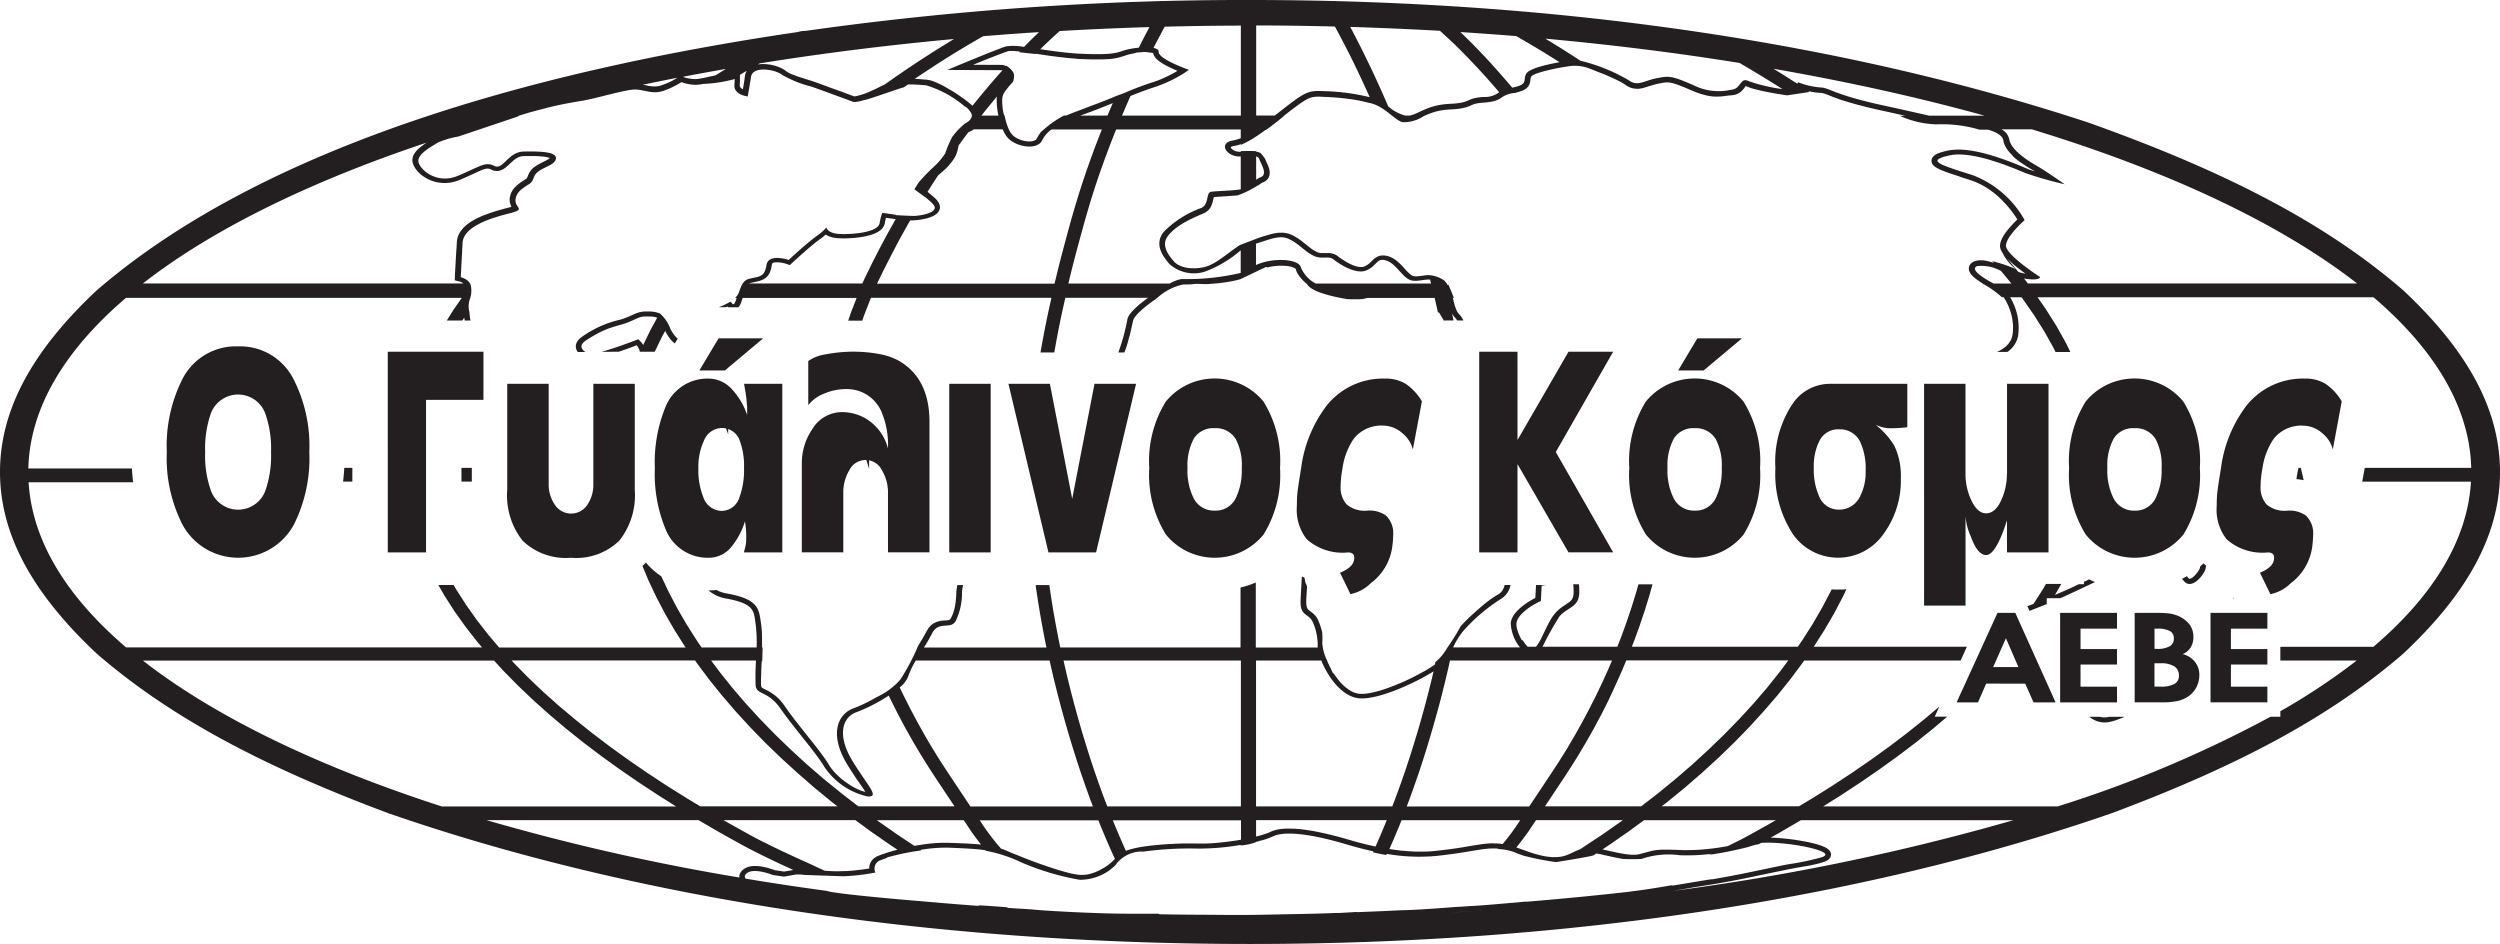 <svg id="Layer_1-2" xmlns="http://www.w3.org/2000/svg" width="200" height="75.518" viewBox="0 0 200 75.518">
  <g id="Group_866" data-name="Group 866" transform="translate(0)">
    <path id="Path_833" data-name="Path 833" d="M155.492,88.711c-.167,0-.323-.007-.472-.011a6.654,6.654,0,0,1,.52,1.134v-.621q-.028-.29-.045-.5h0Z" transform="translate(-97.394 -55.727)" fill="#231f20" stroke="#231f20" stroke-miterlimit="22.93" stroke-width="0.22" fill-rule="evenodd"/>
    <path id="Path_834" data-name="Path 834" d="M186.466,97.693l-.156-.033c.059.149.115.3.163.461,0-.145,0-.286-.007-.424h0Z" transform="translate(-117.053 -61.357)" fill="#231f20" stroke="#231f20" stroke-miterlimit="22.93" stroke-width="0.22" fill-rule="evenodd"/>
    <path id="Path_835" data-name="Path 835" d="M41.609,73.453a4.785,4.785,0,0,1,4.438,2.632,11.754,11.754,0,0,1,1.26,5.821,11.846,11.846,0,0,1-1.242,5.821,5.074,5.074,0,0,1-8.9,0,11.754,11.754,0,0,1-1.26-5.821,11.846,11.846,0,0,1,1.242-5.821,4.8,4.8,0,0,1,4.457-2.632Zm2.636,8.457a8.424,8.424,0,0,0-.424-2.974,2.321,2.321,0,0,0-4.424-.022,8.532,8.532,0,0,0-.424,3,8.382,8.382,0,0,0,.424,2.974,2.321,2.321,0,0,0,4.424.022,8.532,8.532,0,0,0,.424-3Zm9.338,8.026V73.881h7.654v3.855H56.645v12.2Zm9.557-4.989v-8.5h3.316v8.007a2.828,2.828,0,0,0,.494,1.669,1.551,1.551,0,0,0,2.595.011,2.861,2.861,0,0,0,.483-1.68V76.449h3.316v8.5a5.863,5.863,0,0,1-1.234,4.044,4.954,4.954,0,0,1-3.87,1.372A4.977,4.977,0,0,1,64.37,89a5.868,5.868,0,0,1-1.234-4.056h0ZM82.254,77.52c-.011-.141-.041-.342-.085-.6s-.074-.413-.086-.472h3.063V89.936H82.068c.056-.186.1-.364.138-.535a2.516,2.516,0,0,0,.052-.535,7.529,7.529,0,0,0-.1-1.413,6.064,6.064,0,0,1-1.1,2.056,2.307,2.307,0,0,1-1.769.855A3.618,3.618,0,0,1,75.816,88.1a11.51,11.51,0,0,1-.866-4.9,11.671,11.671,0,0,1,.851-4.9,3.612,3.612,0,0,1,3.487-2.268,2.539,2.539,0,0,1,1.87.9,5.672,5.672,0,0,1,1.175,2.011v-.621q-.05-.535-.067-.792h0Zm1.361-4.71-3.059,2.569H78.514l1.532-2.569h3.572ZM82.083,83.193a5.732,5.732,0,0,0-.338-2.182A1.5,1.5,0,0,0,80.3,79.984a1.566,1.566,0,0,0-1.427,1.026,4.921,4.921,0,0,0-.442,2.182,5.755,5.755,0,0,0,.39,2.312,1.582,1.582,0,0,0,1.48,1.111A1.507,1.507,0,0,0,81.726,85.5a6.237,6.237,0,0,0,.357-2.312ZM93.6,81.587a6.823,6.823,0,0,0-.543-2.955A3.033,3.033,0,0,0,91.2,77a3.4,3.4,0,0,0-.952-.13,4.475,4.475,0,0,0-1.758.364,2.936,2.936,0,0,0-1.268.922V74.628a3.124,3.124,0,0,1,1.394-.535,11.488,11.488,0,0,1,4.253-.033,5.122,5.122,0,0,1,1.6.546q2.448,1.411,2.45,4.881V89.932H93.6V85.2a3.448,3.448,0,0,0-.494-1.851,1.448,1.448,0,0,0-2.587-.011,3.465,3.465,0,0,0-.494,1.862v4.732H86.707V82.847a4.8,4.8,0,0,1,.833-2.762A2.781,2.781,0,0,1,89.9,78.713a3.713,3.713,0,0,1,2.271.751,3.938,3.938,0,0,1,1.42,2.119h0Zm4.9,8.349V76.449h3.316V89.936Zm14.947-13.486-3.2,13.486h-3.81l-3.2-13.486h3.316l1.784,9.2,1.784-9.2h3.316Zm1.056,6.743a9.042,9.042,0,0,1,1.327-5.331,5.06,5.06,0,0,1,7.806,0,9.042,9.042,0,0,1,1.327,5.331,9.049,9.049,0,0,1-1.32,5.319,5.04,5.04,0,0,1-7.806,0,9.021,9.021,0,0,1-1.334-5.319h0Zm7.4,0a4.492,4.492,0,0,0-.476-2.312A1.847,1.847,0,0,0,119.736,80a1.818,1.818,0,0,0-1.665.825,4.54,4.54,0,0,0-.509,2.364,4.956,4.956,0,0,0,.494,2.42,1.821,1.821,0,0,0,1.684.985,1.785,1.785,0,0,0,1.665-.963A5.027,5.027,0,0,0,121.9,83.2h0Zm7.858,8.371c.138-.056.245-.108.323-.149a2.166,2.166,0,0,0,.561-.405.945.945,0,0,0,.256-.665c0-.271-.171-.405-.509-.405a4.319,4.319,0,0,1-3.282-1.048,3.8,3.8,0,0,1-.8-2.654c0-.4.015-.743.041-1.026s.126-.955.3-2.011a10.483,10.483,0,0,1,2.041-5.007,5.754,5.754,0,0,1,4.661-2.163,3.061,3.061,0,0,1,1.677.428,4.439,4.439,0,0,1,1.283,1.39L135.59,81.7a2.4,2.4,0,0,0-.8-1.264,2.357,2.357,0,0,0-1.58-.643,2.8,2.8,0,0,0-2.346,1.048,5.494,5.494,0,0,0-.9,2.353,8.008,8.008,0,0,0-.152,1.435,2.054,2.054,0,0,0,.476,1.465,2.241,2.241,0,0,0,1.665.5,2.29,2.29,0,0,1,1.479.387,1.955,1.955,0,0,1,.58,1.606,7.243,7.243,0,0,1-.1,1.093,4.368,4.368,0,0,1-1.684,2.717,3.226,3.226,0,0,1-1.632.877l-.833-1.714h0Zm18.282-1.628-4.082-7.063v7.063h-3.063V73.881h3.063v7.063l4.082-7.063h3.572l-4.591,8.026,4.591,8.026h-3.572Zm4.862-6.743a9.042,9.042,0,0,1,1.327-5.331,5.06,5.06,0,0,1,7.806,0,9.041,9.041,0,0,1,1.327,5.331,9.049,9.049,0,0,1-1.32,5.319,5.041,5.041,0,0,1-7.806,0,9.021,9.021,0,0,1-1.335-5.319h0Zm9.015-10.383-3.063,2.569h-2.041l1.532-2.569ZM160.3,83.193a4.491,4.491,0,0,0-.476-2.312A1.847,1.847,0,0,0,158.136,80a1.818,1.818,0,0,0-1.665.825,4.5,4.5,0,0,0-.509,2.364,4.956,4.956,0,0,0,.494,2.42,1.821,1.821,0,0,0,1.684.985,1.785,1.785,0,0,0,1.665-.963A5.027,5.027,0,0,0,160.3,83.2h0Zm14.847-6.743v3.468c-.193.03-.405.048-.639.063s-.468.022-.706.022a2.585,2.585,0,0,1-.435-.033,2.3,2.3,0,0,1-.409-.108c-.141-.052-.253-.089-.331-.119A6.244,6.244,0,0,1,174.1,81.39a5.579,5.579,0,0,1,.528,2.632,7.2,7.2,0,0,1-1.413,4.476,4.418,4.418,0,0,1-7.208,0,8.825,8.825,0,0,1-1.413-5.308,8.318,8.318,0,0,1,1.342-5.093,3.608,3.608,0,0,1,3.011-1.647h6.189Zm-5.476,3.639a1.67,1.67,0,0,0-1.565.941,4.55,4.55,0,0,0-.442,2.163,5.232,5.232,0,0,0,.424,2.249,1.667,1.667,0,0,0,1.546,1.071,1.838,1.838,0,0,0,1.717-1.026,4.234,4.234,0,0,0,.461-2.056,5.105,5.105,0,0,0-.442-2.353,1.787,1.787,0,0,0-1.7-.985h0Zm13.453,3.554V76.449h3.316V89.936H183.12V87.367c-.2.628-.376,1.093-.509,1.39-.409.929-.8,1.39-1.156,1.39q-.7,0-1.242-1.52a4.591,4.591,0,0,1-.409-1.584v7.148h-3.316V76.446H179.8v7.193a4.928,4.928,0,0,0,.483,2.163c.323.669.71,1.007,1.164,1.007.476,0,.874-.331,1.19-1a4.988,4.988,0,0,0,.476-2.171h0Zm4.966-.45a9.042,9.042,0,0,1,1.327-5.331,5.06,5.06,0,0,1,7.806,0,9.042,9.042,0,0,1,1.327,5.331,9.048,9.048,0,0,1-1.32,5.319,5.04,5.04,0,0,1-7.806,0,9.021,9.021,0,0,1-1.334-5.319Zm7.4,0a4.492,4.492,0,0,0-.476-2.312A1.847,1.847,0,0,0,193.324,80a1.818,1.818,0,0,0-1.665.825,4.54,4.54,0,0,0-.509,2.364,4.955,4.955,0,0,0,.494,2.42,1.821,1.821,0,0,0,1.684.985,1.785,1.785,0,0,0,1.665-.963,5.028,5.028,0,0,0,.494-2.439h0Zm7.858,8.371c.137-.056.245-.108.323-.149a2.168,2.168,0,0,0,.561-.405.945.945,0,0,0,.257-.665c0-.271-.171-.405-.509-.405a4.319,4.319,0,0,1-3.282-1.048,3.8,3.8,0,0,1-.8-2.654c0-.4.015-.743.041-1.026s.126-.955.3-2.011a10.484,10.484,0,0,1,2.041-5.007,5.754,5.754,0,0,1,4.661-2.163,3.061,3.061,0,0,1,1.677.428,4.438,4.438,0,0,1,1.282,1.39l-.714,3.855a2.4,2.4,0,0,0-.8-1.264,2.356,2.356,0,0,0-1.58-.643,2.8,2.8,0,0,0-2.346,1.048,5.494,5.494,0,0,0-.9,2.353,8,8,0,0,0-.152,1.435,2.054,2.054,0,0,0,.476,1.465,2.241,2.241,0,0,0,1.665.5,2.29,2.29,0,0,1,1.479.387,1.956,1.956,0,0,1,.58,1.606,7.244,7.244,0,0,1-.1,1.093,4.368,4.368,0,0,1-1.684,2.717,3.226,3.226,0,0,1-1.632.877l-.833-1.714h0Z" transform="translate(-22.561 -45.744)" fill="#231f20" fill-rule="evenodd"/>
    <path id="Path_836" data-name="Path 836" d="M426.024,136.231l-1-2.3-1.019,2.3Zm-2.58,1.327-.654,1.5h-1.71l3.271-7.16h1.424L429,139.06h-1.766l-.665-1.5Zm10.468,1.5h-4.55V131.9h4.55v1.26h-2.918v1.632h2.918v1.238h-2.918V137.8h2.918v1.26Zm3-4.279h.193a1.986,1.986,0,0,0,1.019-.208.685.685,0,0,0,.335-.625.635.635,0,0,0-.32-.595,2,2,0,0,0-.989-.19h-.238v1.624h0Zm0,3.018h.5a2.163,2.163,0,0,0,1.1-.216.726.726,0,0,0,.353-.662.84.84,0,0,0-.368-.74,1.943,1.943,0,0,0-1.089-.249h-.5V137.8Zm-1.587,1.26V131.9h1.814a7.839,7.839,0,0,1,.877.037,2.653,2.653,0,0,1,.572.126,2.341,2.341,0,0,1,1.067.691,1.624,1.624,0,0,1,.368,1.056,1.6,1.6,0,0,1-.219.855,1.359,1.359,0,0,1-.647.535,1.744,1.744,0,0,1,.981.606,1.66,1.66,0,0,1,.36,1.067,2.093,2.093,0,0,1-.219.941,2,2,0,0,1-.61.729,2.479,2.479,0,0,1-.866.394,6.041,6.041,0,0,1-1.361.119h-2.115Zm10.617,0h-4.55V131.9h4.55v1.26h-2.918v1.632h2.918v1.238h-2.918V137.8h2.918v1.26Z" transform="translate(-264.551 -82.868)" fill="#231f20"/>
    <path id="Path_837" data-name="Path 837" d="M100.491,2.037c2.115,0,4.215.033,6.3.085l.1.186.138.253.152.286.167.32.186.353.2.387.212.416.223.446.231.476.242.5.249.528.257.554.264.58.164.368a17.091,17.091,0,0,0-3.636-.483c-1.29-.056-1.479.019-3.409,1.524-.193.149-.375.294-.55.427h-1.487V2.037h0ZM121.8,51.2l.067.1.071.1.071.1.071.089.074.082.063.067h.665l.022-.026.056-.074.056-.078.052-.082.052-.085.052-.089.052-.093.052-.093.048-.1.048-.1.048-.1.048-.1.048-.1.048-.1.048-.1.048-.1.048-.1.048-.1.052-.1.052-.1.052-.1.056-.1.056-.1.06-.1.059-.1.063-.093.067-.089.067-.089.071-.085.074-.082.075-.078.074-.071.074-.067.074-.063.074-.059.074-.056.074-.052.071-.048.067-.045.067-.045.063-.041.059-.041.056-.037.052-.037.048-.033.045-.033.045-.033.037-.033.033-.033.033-.033.03-.033.026-.037.026-.037.022-.041.022-.045.019-.048.019-.056.015-.059.011-.067.011-.074.008-.086v-.093l0-.093v-.093l0-.093-.008-.093-.007-.089-.008-.089-.007-.071h.454a4.368,4.368,0,0,1,.026.736c-.059,1.115-.926,1.078-1.584,1.833a25.853,25.853,0,0,0-1.353,2.427h5.985l.283-.721.442-1.212.413-1.227.383-1.242.167-.595H132.2l-.234.844-.39,1.268-.42,1.249-.45,1.23-.16.405h13.278l.368-.532.818-1.286.751-1.294.684-1.3.086-.178.085.007.223.007h.442l.219-.007.212-.015-.279.587-.7,1.335-.773,1.327-.84,1.32-.019.03h12.249l-.5,1.1H144.337l-.127.182-.97,1.3-1.033,1.29-1.1,1.275-1.152,1.264-1.212,1.245-1.271,1.23-1.327,1.212-1.379,1.193L133.333,64.2l-.394.3h10.988l1.093-.658,1.595-1,1.554-1.022,1.509-1.041,1.465-1.056,1.416-1.074,1.364-1.089,1.223-1.033-.368.807h1l-1.126.952L153.266,59.4l-1.439,1.089-1.487,1.071-1.532,1.052-1.572,1.033-1.379.866h18.761a96.606,96.606,0,0,0,17.022-7.171h.788v-.442a51.674,51.674,0,0,0,6.108-4.056h-6.108v-1.1h7.45c4.769-4.074,7.528-8.535,7.8-13.211h-8.7l.2-1.1h8.52c-.123-4.836-2.9-9.449-7.814-13.65h-26.88l.639.914.855,1.353.773,1.379.357.732h-1.186l-.152-.316-.747-1.335-.829-1.312-.9-1.294-.093-.123h-.911a4.735,4.735,0,0,1,.643,3.067,2.025,2.025,0,0,1-.859,1.308h-.829l.093-.045.115-.059.112-.063.108-.067.1-.071.1-.074.093-.078.085-.082.078-.086.071-.089.067-.1.06-.1.052-.1.041-.112.033-.115.026-.126.019-.138.015-.141.008-.141v-.29l-.008-.145-.015-.145L161,25.638l-.022-.141-.026-.141-.033-.141-.037-.138-.041-.138-.045-.134-.048-.13-.048-.126-.052-.123-.056-.119-.056-.115-.059-.108-.06-.1-.063-.1-.063-.093-.011-.019h-.134a7.836,7.836,0,0,0-1.569-1.1h.015l-.1-.071-.1-.067-.1-.067-.1-.067-.093-.071-.089-.071-.086-.071-.078-.074-.074-.074-.071-.078-.063-.086-.056-.093-.045-.1-.03-.119v-.134l.03-.141.074-.134.1-.108.119-.082.123-.059.126-.041.13-.026.13-.015h.253l.126.011.123.019.123.026.126.03.126.033.126.037.126.041.03.011-.123-.138a11.346,11.346,0,0,1,1.918.647l.178.216.048.015.115.033.111.03.108.026.108.022.071.011-.015-.011-.126-.093-.13-.1-.13-.1-.134-.1-.134-.1-.13-.108-.13-.108-.126-.112-.123-.112-.119-.112-.115-.112-.108-.112-.082-.093.245.279.613.74-.052-.026a4.122,4.122,0,0,1-1-1.2l.171.19-.089-.108-.085-.115-.074-.115-.067-.119-.052-.126-.033-.138-.007-.138.011-.119.022-.108.03-.1.037-.1.045-.1.048-.1.056-.1.059-.1.063-.093.063-.093.067-.093.071-.089.071-.089.071-.085.074-.085.074-.082.071-.082.071-.078.071-.074.067-.071.067-.067.063-.063.059-.059.056-.056h0l-.045-.074-.06-.093-.067-.1-.074-.108-.082-.115-.089-.123-.1-.13-.108-.134-.115-.138-.123-.141-.13-.141-.138-.145-.141-.145-.152-.145-.156-.145-.164-.141-.171-.138-.178-.134-.186-.13-.193-.126-.2-.119-.2-.112-.212-.1-.219-.1-.223-.089-.234-.082-.245-.078-.242-.078-.23-.074L156.7,14.1l-.208-.067-.2-.067-.19-.063-.178-.059-.167-.059-.156-.059-.145-.056-.137-.056-.126-.056-.115-.056-.108-.056-.1-.059-.1-.067-.089-.082-.086-.1L154.533,13l-.019-.167.045-.164.086-.13.1-.1.1-.071.108-.059.115-.048.126-.045.134-.045.149-.041.163-.041.182-.041.2-.037.216-.026.219-.015h.45l.23.015.234.022.234.03.234.037.238.045.238.048.238.056.238.059.234.063.234.067.23.071.227.071.223.074.216.074.212.074.2.074.2.074.193.074.182.071.175.071.163.067.156.063.141.059.13.056.119.048.1.045.089.037.082.033.089.033.1.033.1.033.108.033.108.033-.059-.033-.06-.037-.067-.037-.074-.045-.078-.045-.082-.048-.086-.052-.086-.056-.089-.056-.093-.059-.093-.063-.1-.063-.1-.067-.1-.071-.1-.071-.1-.074-.1-.078-.1-.078-.093-.082-.093-.082L161,12.438l-.089-.089-.085-.089-.082-.093-.078-.093-.074-.1-.067-.1-.063-.1-.056-.108-.048-.108-.041-.112-.033-.115-.019-.1-.011-.063-.015-.045-.019-.045-.026-.045-.033-.045-.037-.048-.045-.048-.052-.048-.059-.048-.067-.048-.074-.048-.082-.048-.089-.048-.1-.045-.1-.045-.108-.041-.115-.041-.119-.037-.078-.022h-.673a10.614,10.614,0,0,0-3.442-.424,7.6,7.6,0,0,1-2.926-.677h.45l-.03-.007-.3-.071-.327-.074-.346-.078-.368-.082-.39-.085-.394-.085-.372-.085-.346-.082-.323-.078-.3-.078-.286-.074-.264-.071-.245-.071-.23-.067-.212-.063-.2-.063L147.322,8l-.167-.056L147,7.884l-.145-.052-.134-.048L146.6,7.74l-.111-.045-.1-.041-.093-.037-.086-.033-.078-.03-.071-.026-.063-.022-.06-.019-.052-.015-.052-.015-.048-.011-.048-.007-.048-.007h-.052l-.063-.011h-.082l-.089-.011-.089-.007-.089-.011-.085-.011-.086-.015-.086-.015-.086-.015-.082-.019-.082-.019-.071-.015.115.074-1.8.271h-.026l-.071-.015-.082-.011-.089-.015-.1-.015-.108-.019-.115-.019-.123-.019-.126-.022-.13-.022-.134-.022-.138-.026-.141-.026-.141-.026-.141-.03-.145-.03-.141-.03-.141-.03-.138-.033-.138-.033-.13-.033-.126-.033-.123-.033-.119-.037-.111-.037-.108-.041-.1-.041-.082-.037-.03-.015-.008.011-.022.03-.026.033-.03.037-.033.045-.037.048-.041.048-.045.052-.048.052-.056.056-.063.056-.071.052-.078.048-.085.048-.093.041-.1.033-.1.026-.108.019-.1.011h-.078l-.067.011-.067.007-.067.007-.067.007-.071.011-.071.007-.074.011-.074.011-.078.007-.078.007-.082.007h-.085l-.089.011h-.283l-.1-.007-.1-.011-.108-.011-.112-.015-.115-.019-.119-.026-.123-.03-.126-.033-.13-.037-.138-.041-.141-.048-.145-.052-.152-.059-.16-.063-.163-.071-.156-.067-.149-.063-.138-.059-.13-.056-.123-.048-.115-.045-.108-.041-.1-.037-.093-.033-.089-.03-.082-.026-.078-.022-.071-.019-.067-.019-.063-.015-.059-.011-.056-.007-.052-.007h-.052l-.052-.007h-.156l-.056.007-.06.007-.063.007-.067.011-.071.011-.074.015-.082.015-.085.019-.089.019-.085.019-.082.019-.078.022-.078.022-.078.022-.074.022-.074.022-.074.022-.074.022-.074.022-.071.026-.074.022-.074.022-.074.022-.074.022-.078.019-.078.019-.082.015-.082.011-.085.007h-.175l-.089-.007-.093-.011-.093-.019-.093-.022-.093-.03-.089-.037-.089-.045-.086-.048-.086-.056-.074-.052-.067-.045-.071-.045-.086-.052-.1-.056-.111-.059-.123-.063-.13-.063-.138-.067-.145-.067-.152-.071-.156-.071-.163-.071-.167-.071-.167-.067-.171-.067-.171-.063-.078-.03c-.234-.1-.546-.227-.918-.353a3.318,3.318,0,0,0-1.639-.052l-.011-.007-.037.007-.126.022-.13.022-.134.022-.138.026-.138.026-.141.03-.141.03-.141.03-.141.033-.141.033-.138.033-.138.033-.13.037-.126.037-.123.037-.115.037-.108.037-.1.037-.089.037-.078.037-.067.037-.056.033-.041.03-.022.022-.011.011V6.13l-.015.022-.015.03-.011.03-.008.03-.007.03-.008.03-.007.033v.033l-.007.037v.041l-.011.045-.007.048-.011.052-.015.056-.019.059-.026.063-.033.067-.041.067-.052.063-.056.059-.063.056-.071.048-.074.045-.078.041-.082.037-.089.033-.093.033-.1.03-.108.03-.115.03h-.007l.015.022h-.011a2.182,2.182,0,0,0-1.078.323h0l-.026.015-.037.026-.041.03-.045.03-.048.03-.056.033-.059.033-.067.03-.071.03-.074.03-.082.026-.085.026-.093.022-.1.019-.1.019-.115.015-.123.015-.13.015-.138.011-.13.011-.112.011-.1.011-.089.011-.078.011-.071.015-.063.015L118,8.308l-.048.015-.044.015-.041.015-.041.015-.041.019-.045.019-.048.022-.052.022-.056.022-.06.026-.063.026-.071.026-.074.026-.082.022-.089.022-.093.022-.1.019-.108.019-.119.019-.126.015-.138.015-.149.011-.16.011-.167.007-.164.011-.149.015-.145.015-.137.019-.134.022-.126.026L115,8.892l-.115.03-.112.03-.108.033-.1.033-.1.037-.1.037-.093.037-.089.037L114.1,9.2l-.086.041-.086.037-.022.007a2.923,2.923,0,0,1-1.658.494c-.643-.089-1.487-1.338-2.747-1.554L109.39,8.2l-.134-.037-.138-.033-.141-.033-.145-.03-.149-.03-.149-.026-.152-.026-.152-.026-.152-.022-.156-.022-.156-.019-.156-.019-.152-.019L107.3,7.84l-.152-.015L107,7.814l-.149-.011-.145-.011-.141-.011-.138-.007-.134-.007-.13-.007-.126-.007h-.123L105.8,7.74H105.7l-.1-.007h-.26l-.078.007-.071.007-.067.007-.063.011-.063.011-.059.015-.06.019-.063.019-.063.022-.067.03-.071.033-.074.037L104.457,8l-.086.048-.089.056-.1.063-.1.067-.108.074-.115.082-.123.089-.13.1-.138.1-.145.112-.156.119-.164.126-.175.138-.152.119h.026c-.364.3-1,.81-1.413,1.1h-.045l-.093.067-.126.093-.126.089-.123.086-.119.082-.119.078-.041.026h0a7.963,7.963,0,0,1-1.223.673v-.052l-.1.033-.115.033-.115.03-.119.026-.108.022-.078.015-.056.015-.045.015-.033.015-.022.011-.011.011-.007.007h0v.015l0,.015.007.019.011.022.015.022.019.026.026.026.03.026.033.026.037.026.041.026.045.026.048.022.052.019.052.019.056.015.059.011.059.007.067.007h.082l.063,0v-.052c.342-.011.9-.019,1.223.007v.033h.007l.067.011.071.019.071.022.071.03.071.037.022.015a4.477,4.477,0,0,1,.323.416h0l.015.041.019.041.019.045.022.045.022.048.022.048.022.052.026.056.026.056.026.056.026.059.022.059.022.059.022.063.019.063.019.067.015.067.011.067.007.071v.145l-.007.078-.015.078-.026.082-.037.082-.048.078-.059.074-.071.067-.082.059-.086.052-.078.037-.048.022-.033.015-.033.019-.033.019-.037.022-.033.022-.037.026-.037.026-.037.03-.037.03-.026.022-.059.011a8.116,8.116,0,0,1-1.606.792l-.086.007-.089.007-.093.007-.093.007-.093.007-.093.007-.1.007-.1.007-.1.007-.093.007-.093.007H97.9l-.089.011h-.089l-.086.011h-.082l-.082.011h-.078l-.071.011h-.067l-.063.011h-.059l-.03.007L97.1,15.8l-.011.037-.011.041-.011.045-.011.048-.011.052-.011.056-.015.059L97,16.2l-.019.063-.022.067-.026.067-.03.071-.033.071-.041.071-.048.071-.056.071-.063.067-.071.063-.078.059L96.424,17l-.086.045-.074.033-.071.03-.074.033-.078.033-.078.033-.082.037-.085.037-.086.037-.089.041-.089.041-.093.045-.093.045-.1.048-.1.048-.1.052-.1.052-.1.056-.1.056-.1.059-.1.059-.1.063-.1.063-.093.067-.093.067-.093.071-.089.074-.089.074-.085.078-.082.078-.082.082-.078.086-.074.085-.063.082-.052.074-.045.074-.037.074-.03.071-.022.071-.019.071-.011.067-.007.067v.134l.007.067.011.067.015.067.019.071.022.071.026.071.03.067.033.067.033.067.037.067.041.067.041.063.041.063.045.063.045.059.045.059.045.056.045.056.045.052.045.052.037.045.033.037.033.033.037.033.037.033.041.033.045.033.048.03.048.03.052.03.056.03.059.026.063.026.063.026.067.022.071.022.074.019.074.019.078.019.082.015.086.011.089.011.089.007h.093l.1.007h.3l.108-.015.111-.011.111-.015.115-.019.115-.022.108-.026.108-.03.108-.037.108-.041.112-.048.112-.056.115-.059.115-.063.115-.071.115-.074.115-.074.115-.082.119-.082.119-.085.119-.085.119-.089.119-.089.119-.089.119-.089.119-.085.119-.086.119-.086.119-.082.119-.082.119-.078.015-.007c.364-.141,1.219-.472,1.572-.6l.089-.03.1-.03.1-.033.1-.03.1-.03.1-.03.1-.03.1-.03.1-.026.1-.026.1-.022.1-.019.1-.019.1-.015.1-.011.1-.007h.316l.108.015.108.019.108.022.108.03.1.037.1.041.089.041.085.041.082.045.078.045.074.045.074.045.071.045.071.048.067.048.067.048.063.048.063.048.059.048.059.048.059.045.056.045.056.045.056.045.056.045.056.045.052.041.052.041.052.041.052.041.052.037.052.037.052.037.052.033.056.033.056.033.056.03.056.03.048.022.045.019.045.019.041.015.041.011.041.011.041.007.041.007h.041l.041.007H106l.048,0h.286l.067.007.067.007.071.011.071.019.074.022.074.03.074.033.071.037.071.045.059.045.045.037.045.033.048.037.056.037.06.041.063.041.067.045.067.045.071.045.074.045.078.045.078.045.078.045.082.041.082.041.082.037.082.037.082.033.082.03.082.026.078.022.078.019.074.015.071.011.071.007h.063l.059,0h.056l.052-.011.048-.011.045-.015.048-.019.052-.026.056-.03.052-.03.048-.03.045-.03.045-.03.041-.033.041-.033.037-.033.037-.037.037-.037.037-.037.037-.037.041-.041.041-.041.045-.041.048-.041.052-.041.056-.041.059-.041.067-.041.074-.037.082-.03.086-.026.089-.019.093-.007h.093l.093.007.093.011.1.019.1.026.1.033.1.041.1.048.1.052.089.056.086.059.082.059.078.063.074.067.074.067.071.067.067.067.067.067.063.067.063.067.06.067.059.067.059.063.056.063.056.059.056.056.052.052.052.048.048.045.048.041.045.037.044.03.041.026.037.022.033.015.03.011.026.007.03.007h.041l.048.011h.149l.052,0h.056l.056-.011.06-.007.059-.007.063-.007.067-.007.067-.011.071-.011.071-.011.074-.007.074-.007.078-.007h.082l.071,0a2.366,2.366,0,0,1,1.223.446l.008.026.037.037.078.089.045.056c.011.022.022.045.033.071a.078.078,0,0,0,.108.052c.127.275.3.673.431,1.048h-.082l.019.071.026.1.026.1.026.1.026.1.026.093.026.089.03.085.03.082.03.078.03.074.033.067.034.063.033.056.034.048.033.041.045.048.067.071.071.085.059.089.056.089.048.089.041.082h-.5a1.4,1.4,0,0,0-.186-.249,1.292,1.292,0,0,1-.223-.309l.086.405.03.152h-.751v.041l-.4-.669s-.033-.011-.1-.026l-.03-.138-.182-.822-.045-.19h-5.4l-.041.015-.052.015-.056.015-.056.015-.056.011-.056.011-.059.007-.06.007-.059.007h-.06l-.063.007h-.063l-.067,0h-.375l-.089,0h-.093l-.1-.007h-.1l-.1-.007c-.673-.115-2.833-.5-3.2-1.2l-.015-.011-.108-.093-.1-.093-.1-.093-.093-.1-.086-.1-.082-.1-.074-.1-.067-.1-.059-.1-.048-.1-.041-.108-.022-.082-.007-.026h0l-.007-.011-.019-.019-.03-.022-.045-.026-.059-.03-.071-.03-.082-.026-.093-.026-.1-.022-.111-.019-.119-.015-.126-.011-.134-.007h-.279l-.145.007-.149.011-.149.015-.149.019-.149.026-.149.03-.085.019-.145-.022s-.167.082-.424.2l-.048.019-.126.059-.123.063-.022.011h0l-1.29.617-.193.052-.208.052-.212.045-.212.041-.216.037-.216.033-.219.03-.219.026-.216.022-.216.019-.212.015-.212.015-.208.011h-.056c-1.431-.056-.457.03-1.788.03a4.447,4.447,0,0,0-2.082,1.1l-.086.059-.175.123-.171.123-.167.123-.164.123-.156.126-.149.123-.141.123-.13.119-.119.115-.108.112-.093.108-.078.1-.063.089-.048.078-.03.063-.019.056-.019.078-.022.1-.022.1-.022.108-.026.112-.026.115-.026.119-.03.123-.03.126-.03.13-.03.13L90.324,27l-.033.134-.037.134-.037.138-.041.138-.041.138-.045.134-.048.134-.048.134-.045.115h-.483a16.4,16.4,0,0,0,.732-2.684c.1-.439.818-1.093,1.643-1.691H85.227l-.045.19L85,24.832l-.175.822-.167.825-.156.829-.149.833-.011.056h-1.1l.033-.208.152-.84.16-.836.167-.833.178-.833.182-.822H69.682l-.089.2L69.1,25.3l-.119.353h-.033l-.082,0h-.082l-.082,0h-.844L68.076,25l.152-.387.048-.041h-.033l.286-.736H59.411l-.011.037-.03.093-.03.089-.03.086-.03.082-.033.082-.037.078-.045.078-.06.085-.033.033h-.814l-.041-.052h-.011l-.037.015-.041.015-.045.019H57.5a5.03,5.03,0,0,0,.914-.435.345.345,0,0,1,.149.126c.141.212.242-.041.372-.427h-.13a1.216,1.216,0,0,0,.316-.472c.067-.2.152-.413.249-.628h.015a.873.873,0,0,1,.483-.42c.844-.216,1.3-.112,1.446-1.1s1.781-.424,1.781-.424,1.457-1.357,2.227-1.907.777-.717.777-.717.067.5,1.082.546,3.056-.119,3.189-.866.23-.825.23-.825.509.078,1.063.152v.03s1.03.063,1.435.063v.007c.691-.041,1.662-.242,1.684-.658.011-.234-.4-.543-.773-.862L74,15.769l-.851-.628.335-.528a13.46,13.46,0,0,1,1.234-1.282,5.671,5.671,0,0,0,.9-1.059,9.023,9.023,0,0,1,.554-1.309,5.732,5.732,0,0,1,1.037-1.089c.279-.126.625-.435.52-.747a1.534,1.534,0,0,0-.483-.591.228.228,0,0,1-.022.019A8.524,8.524,0,0,0,74.1,6.829a14.492,14.492,0,0,0-1.457-.074l-.286.193-.045.033c-.625.175-3.3,1.138-3.145,1.007a2.773,2.773,0,0,1-.87.175s-2.81-1.037-3.357-1.227A9.1,9.1,0,0,1,62.589,6c-.532-.439-2.364-.769-2.505.145s-.268,1.572-.268,1.572-1.1-.13-1.063-.881c.011-.242.022-.405.026-.513a11.119,11.119,0,0,1-2.52.39,3.44,3.44,0,0,1-.647.074,3.577,3.577,0,0,1-1.1-.216,6.7,6.7,0,0,1-1.424.691c-.848.3-1.476-.063-2.216-.1s-3.089.7-4.3.9c-.818.134-1.595.271-2.561.5-.5.13-1,.26-1.5.394-.019,0-.037.011-.059.015-.349.1-.7.208-1.045.323h.1c-1.167.394-3.792,1.279-4.851,1.632a6.84,6.84,0,0,0-1.636.483c-.48.312-1.524.851-1.554,1.435s1.375,1.974,3.171,1.219,2.186-1.156,2.907-.792,1.074-1.123,2.372-1.149,2.587.026,2.561.528-.773.636-1.349,1.026-.316.736-.8,1.052-1.052.621-1.085,1.286.888.706-.517,1.063S37.077,18.1,37.006,19.43s-.145,2.743-.145,2.743.613.152.758.565h.022a2.017,2.017,0,0,1-.048,1.186,1.661,1.661,0,0,0-.037,1.033,5.349,5.349,0,0,0,.082.688h-.461l-.022-.138-.015-.1-.149.234H35.742l.565-.9.639-.914H10.081c-4.918,4.2-7.695,8.814-7.814,13.65h8.286l.011.2.019.238.022.234.022.234.022.2H2.29c.275,4.676,3.033,9.137,7.8,13.211H38.564l-.375-.442-.952-1.219L36.356,48.9l-.8-1.249-.487-.851h1.223l.219.379.777,1.212.851,1.2.926,1.19.866,1.019H54.846l-.019-.03-.84-1.32-.769-1.327-.7-1.334-.632-1.338-.491-1.175.078-.071.145-.145L51.671,45l.085.1.156.171.164.164.171.16.178.152.186.149.193.141.1.071.606,1.279.684,1.3.751,1.294.818,1.286.368.532h4.4a12.35,12.35,0,0,0-.059-1.71c-.182-1.238-.03-1.788-2.487-2.227a2.94,2.94,0,0,1-1.312-.632h.2l.149-.007.149-.011.149-.015h0l.059.033.089.045.093.041.1.037.1.033.1.03.1.026.115.022.223.041.216.045.2.045.19.048.178.048.167.052.156.052.149.056.138.059.13.063.123.067.112.071.1.074.1.078.089.085.078.089.071.089.063.093.052.1.045.1.037.1.033.1.026.1.022.1.019.1.019.1.015.1.015.1.015.1.015.1.015.108.015.115.015.126.015.138.011.145.007.149.007.156v.16l.007.167v.513l0,.178v.022h.045l-.03,1.1h-.048v.13l-.011.175-.007.167-.007.164-.007.16v.156l-.011.149v.141l-.007.134v.342l0,.093v.082l.011.063.007.045.007.03.007.022.007.015.007.011.007.011.011.011.015.011.019.015.026.019.033.022.041.022.048.026.056.03.063.03.067.033.074.037.078.041.082.045.086.052.089.056.093.063.1.071.1.074.1.082.1.089.1.1.1.108.1.115.1.126.1.134.1.141.1.141.1.141.1.145.108.145.112.149.115.152.115.152.119.152.119.152.123.156.123.156.123.156.123.156.123.156.123.156.123.156.123.152.123.152.119.152.119.149.115.149.112.145.112.145.108.141.1.138.1.138.1.134.093.13.086.126.082.126.078.119.067.112.063.1.067.1.071.1.078.1.082.1.086.1.093.1.1.1.1.093.1.093.1.093.108.089.112.089.112.086.115.082.115.078.115.078.115.074.115.071.115.067.115.063.112.056.112.052.108.048.1.045.1.037.1.033.093.026.086.022.033.007-.007-.011-.048-.082-.056-.089-.063-.1-.071-.1-.078-.112-.082-.119-.089-.126-.093-.134-.1-.141-.1-.149-.1-.156-.108-.164-.112-.171-.115-.178-.115-.186-.119-.193-.119-.2-.108-.2-.1-.2-.089-.193-.082-.19-.071-.186-.059-.182-.052-.178-.045-.175-.033-.171-.026-.167-.019-.164-.007-.16V58.6l.007-.152.019-.149.026-.145.033-.141.041-.138.052-.13.059-.126.067-.123.074-.115.082-.108.089-.1.1-.1.1-.089.112-.082.119-.074.123-.067.126-.059.123-.048.111-.041.112-.045.119-.048.126-.056.134-.059.141-.063.145-.071.149-.074.152-.078.156-.082.156-.086.16-.086.16-.089.03-.019a5.641,5.641,0,0,0,1.874-1.4,16.972,16.972,0,0,0,1.413-2.684l.056-.093.071-.115.067-.112.067-.112.067-.108.063-.108.059-.108.059-.1.056-.1.056-.1.056-.108.063-.112.071-.112.074-.1.082-.093.086-.082.089-.074.1-.063.1-.056.1-.045.1-.037.1-.03.093-.022.089-.019.086-.011.082-.007.078-.007H75.6l.067-.007h.059l.056-.007h.048l.041-.011L75.9,49.6l.026-.007.022-.007.015-.007.015-.007.011-.007.015-.011.015-.019.019-.026.026-.041.03-.059.03-.063.03-.063.03-.063.026-.063.026-.063.022-.063.022-.063L76.3,48.9l.019-.063.019-.067.015-.067.015-.067.015-.067L76.4,48.5l.011-.067.011-.067.011-.067.011-.067.007-.067.007-.071.007-.071.007-.071.007-.071.007-.071v-.071l.011-.071V47.6l.007-.071v-.074l.007-.071V47.31l.011-.089.011-.1.015-.1.019-.108.022-.108h0l.461,0a3.28,3.28,0,0,0-.089.532,5.185,5.185,0,0,1-.494,2.323c-.413.766-1.36-.059-1.914,1.037-.175.346-.4.721-.636,1.108h9.8l-.119-.572-.2-1.056-.186-1.045-.171-1.03-.152-1.019-.037-.279h1.093l.022.152.149,1,.167,1.019.186,1.033.2,1.045.152.743H99.242V47l.2-.048.223-.063.219-.071.219-.074.216-.082.145-.059v5.2h4.948a4.5,4.5,0,0,0-.353-1.952c-.323-.848-1.085-.465-1.011-1.877.045-.855.074-1.409.1-1.855l.03.015.171.074h.007l.078.413.123.256v.007l0,.093v.1l-.011.1-.007.1v.108l-.011.112-.007.115-.007.119-.007.126-.007.126V48.1l0,.1V48.3l.011.082.011.071.011.059.015.052.015.045.015.037.015.033.019.026.019.026.019.022.019.022.022.022.026.022.03.026.037.026.041.03.045.033.048.037.052.041.056.045.056.048.056.056.059.059.056.067.056.071.052.078.048.085.045.089.037.093.033.086.03.074.026.074.026.071.022.067.022.067.022.063.019.063.019.059.015.059.015.059.015.059.015.059.007.037a6.673,6.673,0,0,1,.007.862,3.745,3.745,0,0,0,.409,1.427h-.015l.011.022.067.156.074.156.074.145c.138.294.238.5.238.5h.052l.1.149.108.152.112.149.115.145.119.138.123.13.126.123.13.115.134.1.134.1.134.085.134.074.134.059.134.048.134.037.134.026.137.011h.152l.171-.007.182-.019.193-.03.2-.037.212-.048.219-.056.227-.063.23-.071.234-.078.238-.086.242-.089.242-.093.242-.1.238-.1.238-.1.234-.108.23-.108.227-.112.219-.112.212-.112.2-.108.2-.108.186-.1.175-.1.163-.1.149-.1.134-.089.119-.082.048-.037.041-.186a4.137,4.137,0,0,0,.929-1.119,18.378,18.378,0,0,0,1.1-1.762l.071-.078.082-.089.086-.089.086-.089.089-.089.089-.089.093-.093.093-.093.1-.089.1-.093.1-.089.1-.089.1-.089.1-.089.1-.089.1-.089.1-.086.1-.085.1-.086.1-.082.1-.082.1-.078.1-.078.1-.074.1-.074.1-.071.1-.067.1-.063.1-.063.1-.059.089-.052.067-.041.056-.041.052-.041.048-.045.045-.048.041-.052.037-.056.037-.059.033-.063.033-.067.03-.071.026-.074.022-.078.008-.026h.465a1.625,1.625,0,0,1-.747,1.1,14.212,14.212,0,0,0-3,2.539,6.189,6.189,0,0,0-.844,1.353H121.6a3.323,3.323,0,0,1-.74-1.922c.06-1.115,1.967-2.037,1.967-2.037l.056-1.037h.784l-.056.011-.063.011-.059.011-.056.011-.052.007-.048.007-.063,1.219-.227.112-.011.007-.022.011-.03.015-.041.022-.048.026-.052.03-.059.033-.067.037-.071.041-.074.045-.078.048-.078.052-.082.056-.082.059-.082.063-.082.063-.082.067-.082.071-.078.071-.074.074-.071.074-.067.074-.059.074-.056.074-.048.074-.041.074-.037.074-.03.071-.022.071-.015.067-.007.071v.078l0,.086.011.093.019.1.026.1.03.108.037.112.041.112.048.115.052.115.056.112.059.112.063.108h0ZM54.24,27.118a2.513,2.513,0,0,1-.7-1.041,3.066,3.066,0,0,0-.747-1h0a2.55,2.55,0,0,0-1.041-.156c-.829-.033-1.13.368-2.16.658a8.5,8.5,0,0,0-2.933,1.294c-.68.435-.7.922-.439,1.286h.613l-.041-.026-.048-.037-.045-.037-.041-.041-.033-.041-.03-.041-.026-.041-.019-.041-.015-.037-.011-.037-.007-.037v-.074l.007-.037.015-.041.019-.045.03-.048.041-.052.052-.056.063-.059.078-.063.1-.067.115-.074.115-.071.112-.071.108-.063.1-.059.1-.056.1-.056.093-.052.089-.048.086-.045.085-.041.082-.041.082-.037.078-.037.078-.033.078-.033.074-.03.074-.03.074-.03.074-.026.074-.026.074-.026.078-.026.078-.026.078-.026.082-.022.082-.026.085-.026.089-.026.089-.026.093-.026.1-.026.1-.03.1-.03.093-.03.089-.033.085-.03.082-.033.078-.033.074-.033.074-.03.071-.03.067-.03.063-.03.063-.03.059-.026.056-.026.056-.022.052-.022.048-.022.048-.019.048-.019.045-.015.045-.015.045-.011.045-.011.045-.011.045-.007.048-.007H51.5l.052-.007h.171l.074,0h.074l.071.007h.067l.063,0h.059l.056.007h.052l.048.011.045.007.041.007.037.007.033.011.033.011.03.011.03.011.03.015h.007l-.558,1.022L51.455,27.6l-.019-.03-.019-.033-.019-.03-.019-.026-.019-.026-.015-.022-.015-.019-.015-.019-.011-.015-.011-.011-.007-.007-.219-.223-.309.119-.022.007-.037.015-.052.019-.063.022-.074.03-.085.033-.1.033-.1.037-.112.041-.119.045-.126.045-.134.048-.138.048-.141.048-.145.048-.145.048-.149.048-.149.048-.149.048-.149.045-.145.045-.141.041-.138.041H49.5c.777-.264,1.442-.52,1.442-.52a1.179,1.179,0,0,1,.245.52h1.19L53,26.861l.216-.39.037.071.052.1.052.093.052.086.052.082.052.078.052.071.052.067.052.063.052.059.052.052.052.048.052.045.052.041.052.037.011.007.219-.368h0ZM184.071,37.43h-.19v.015l-.019.067-.015.067-.015.071-.015.071-.015.074-.015.082-.007.041-.008.041-.007.041-.007.037-.007.037-.007.037-.007.037v.037l-.011.037v.037l-.011.033v.033l0,.007.086.007.1.011.1.015.1.015.108.019.086.015-.234-.993h0Zm-8.056,7.884h0l-.007.041-.008.033-.007.03-.007.026-.007.022-.007.019-.007.019-.019.037-.022.041-.026.045-.03.045-.03.048-.033.048-.037.048-.037.048-.037.048-.041.048-.041.045-.041.045-.045.041-.041.037-.041.037-.041.033-.041.03-.037.022-.037.019-.033.015-.03.011-.022.007h-.019l-.011.007h-.022l-.011-.011-.019-.011-.026-.022-.037-.037-.041-.048-.041-.052-.026-.033-.178.1-.2.108h-.007a1.833,1.833,0,0,0,.2.238c.569.565,1.372-.349,1.624-.881a1.412,1.412,0,0,0,.1-.405l-.115-.1-.1-.085-.056.056-.16.152-.03.026h0ZM167.1,46.37l-.126.059-.223.1-.033.015v.193H166.3l-.223.108-.227.108-.227.108-.227.1-.227.1-.231.1-.23.1-.231.1-.082.037.019-.03.487-.851h-1.223l-.219.379-.777,1.212h0l-.089.037-.089.033-.089.033-.089.033-.089.033-.048.019.171.375c.4-.16.911-.357,1.379-.539v-.476h1.093c.952-.427,1.862-.87,2.769-1.29l-.2-.085-.208-.1-.089-.045h0ZM145.143,69.165l.078-.019.078-.019.078-.019.078-.019.078-.022.078-.022.078-.022.078-.022.078-.026.089-.03.179-.074.178-.115.156-.193.041-.264-.1-.223-.141-.141-.145-.1-.156-.082-.171-.071-.186-.067-.2-.063-.219-.059-.234-.059-.245-.056-.257-.052-.268-.048-.275-.048-.282-.045-.286-.037-.286-.037-.286-.03-.286-.026-.283-.022-.275-.015-.257-.007.665-.372L144,65.659l.071-.045h17.007a185.782,185.782,0,0,1-27.23,5.654l.093-.015.2-.033.2-.033.2-.033.193-.033.193-.033.193-.033.193-.033.193-.033.193-.033.193-.033.193-.03.19-.03.19-.03.19-.03.19-.03.193-.03.242-.041.234-.041.23-.041.227-.041.227-.041.223-.041.219-.041.216-.041.212-.041.208-.041.2-.041.2-.041.2-.041.2-.041.193-.041.19-.041.19-.041.186-.037.182-.037.178-.037.179-.037.175-.037.171-.037.171-.037.167-.033.163-.033.164-.033.16-.033.156-.033.156-.033.152-.03.149-.03.108-.019.1-.019.1-.019.1-.019.1-.019.1-.019.1-.019.093-.015.093-.015.089-.015.089-.015.089-.015.086-.015.085-.015.085-.015.082-.015.082-.015.082-.015.082-.015.082-.019.082-.019.078-.019h0ZM138.2,67.689l-.06.011-.182.033-.186.033-.19.03-.193.03-.193.026-.2.026-.2.022-.2.022-.2.019-.2.019-.2.015-.2.011-.2.011-.2.007h-.2l-.2.007h-.193l-.193,0L134.426,68l-.19-.007-.182-.007h-.171l-.16-.011h-.149l-.138,0h-.368l-.108,0h-.1l-.1.011-.093.007-.089.007-.086.011-.082.011-.078.011-.078.015-.074.015-.074.015-.071.019-.071.019-.071.019-.071.019-.071.019-.074.019-.074.022-.078.022-.082.022-.089.022-.093.026-.093.022-.085.019-.086.015-.093.011-.1.007h-.331l-.119-.015-.123-.011-.126-.015-.13-.019-.13-.022-.134-.022-.134-.026-.138-.026-.138-.03-.138-.03-.138-.03-.138-.03-.138-.03-.138-.03-.134-.03-.134-.03-.13-.03h-.011l.546-.364,1.584-1.1,1.19-.874h10.546l-.331.193-1.7.948-.245.134-.257.138-.268.138-.275.141-.286.141-.294.145-.212.1h0Zm-11.825.264-.082.03-.085.037-.086.037-.082.037-.078.037-.078.037-.078.037-.078.037-.074.037-.078.033-.078.033-.078.033-.078.03-.082.03-.086.026-.086.022L125,68.51l-.093.019-.1.015-.1.011-.112.011h-.115l-.123.007h-.13l-.134-.011-.134-.011-.134-.015-.134-.019-.13-.022-.13-.026-.13-.03-.13-.03-.13-.033-.13-.037-.126-.037-.126-.037-.126-.041-.126-.041-.126-.041-.126-.045-.126-.045-.126-.045-.126-.045-.127-.045-.126-.045-.126-.045-.089-.03c.335-.42.665-.855.981-1.3l.494-.743.1-.145h6.944l-.149.112-1.561,1.089-1.613,1.067-.112.074h0Zm-6.175-.431-.1-.015-.126-.015-.126-.011-.126-.007H119.6l-.123-.007h-.123l-.123,0-.123.007-.123.011-.126.011-.126.015-.127.015-.13.019-.134.019-.138.022-.141.022-.145.022-.149.026-.156.026-.16.026-.167.03-.175.03-.182.03-.19.03-.2.03-.208.03-.216.03-.227.03-.238.03-.249.03-.26.03-.268.03-.271.026-.268.019-.268.011-.268.007h-.268l-.268,0L113,68.116l-.264-.015-.264-.019-.26-.022-.26-.026L111.7,68l-.253-.033-.249-.037-.045-.007.361-.829.42-1,.19-.48h9.494L121.36,66a17.116,17.116,0,0,1-1.145,1.52h0Zm-10.141.2-.06-.011-.223-.048-.216-.048-.208-.048-.2-.052-.2-.048-.19-.048-.182-.048-.175-.048-.167-.048-.156-.045-.149-.045-.141-.041-.13-.037-.134-.037-.141-.041-.152-.041-.16-.045-.167-.045-.175-.045-.182-.045-.186-.045-.193-.045-.2-.045-.2-.045-.2-.045-.208-.041-.208-.041-.212-.037-.212-.033-.212-.033-.212-.03-.212-.026-.208-.022-.208-.015-.2-.011-.2-.007h-.2l-.2,0-.193.011-.19.019-.186.026-.178.037-.175.045-.167.056-.145.063-.123.056-.119.048-.134.048-.145.048-.156.048-.167.048-.175.048-.141.033V65.611H110.94l-.056.141-.413.992-.424.974h0ZM99.268,67.18h-.03l-.216.041-.216.033-.216.03-.216.03-.212.026-.212.026-.208.022-.2.022-.2.019-.2.015-.19.015-.182.011-.175.007-.167.007h-.156l-.145,0h-.134l-.126,0h-.138l-.156-.007h-.967l-.223.011-.23.007-.238.011-.242.011-.245.015-.249.015-.249.019-.249.022-.249.022-.245.026-.245.03-.238.03-.234.033-.227.037-.223.041-.212.045-.2.048-.193.052-.186.056-.16.056-.149-.327-.424-.974-.413-.993-.056-.141H99.279v1.561h0ZM89.186,68.715l-.052.056-.063.063L89,68.9l-.071.067-.074.067-.078.067-.082.063-.086.063-.089.063-.093.063-.093.059-.1.059-.1.056-.1.056-.1.052-.1.048-.108.045-.108.045-.108.041-.108.037-.108.033-.108.03-.108.026-.108.019-.108.015-.108.011-.108.007h-.208l-.112-.007-.126-.015-.141-.022-.152-.026-.167-.033-.175-.041L85.38,69.8l-.193-.052-.2-.056-.2-.059-.208-.063-.212-.067-.216-.071-.219-.071-.219-.074-.219-.074-.219-.078-.219-.078-.216-.078-.212-.078-.208-.078-.2-.078-.2-.078-.19-.074-.182-.074-.175-.071-.167-.067-.156-.063L81,68.261l-.134-.056-.119-.052-.108-.048-.108-.048-.115-.048-.115-.045-.115-.041-.108-.037a19.12,19.12,0,0,1-1.442-1.874l-.256-.387H87.87l.19.479.42,1,.431.989.286.628h0ZM78.473,67.566l-.1-.011-.145-.015-.149-.011-.152-.011-.156-.011L77.61,67.5l-.16-.011-.164-.011-.167-.007-.175-.007-.178-.007-.182-.007-.186-.007-.19-.007-.2-.007-.208-.007h-.427l-.216.007-.216.011-.216.015-.216.019-.216.022-.216.026-.216.03-.212.033-.212.033-.208.037-.078.015-1.29-.855-1.561-1.089-.149-.112H77.1l.1.145.494.743c.253.364.517.717.784,1.059h0Zm-6.687.413L71.707,68l-.167.045-.16.045-.152.045-.145.045-.138.045-.13.041-.119.041-.112.037-.1.037-.093.033-.089.033-.089.037-.089.045-.082.048-.078.052-.071.056-.063.059-.059.063-.048.067-.045.067-.037.067-.03.067-.026.067-.019.067-.015.063-.007.063V69.4l-.007.059v.022h-.015l-.089.015-.093.015-.1.015-.108.015-.112.015-.119.015-.123.015-.126.015-.13.015-.134.015-.138.015-.141.011-.145.011-.149.011-.149.007-.152.007h-.152l-.152.007h-.468l-.156-.007h-.063l-.063-.007h-.063l-.063-.007h-.059l-.059-.007H66.15l-.059-.007h-.059l-.041,0-.219-.1-.335-.152L65.1,69.25l-.335-.152-.335-.152-.335-.152-.331-.152-.331-.152-.327-.152-.323-.152-.32-.149-.312-.149-.309-.149-.3-.149-.294-.145-.286-.141-.275-.141-.268-.138-.257-.138-.245-.134-1.7-.948-.331-.193H68.432l1.19.874,1.584,1.1.576.383h0ZM63.451,69.6l-.721.126-.758-.115-.037-.015-.045-.015-.056-.019-.059-.022-.067-.022-.074-.022-.082-.026-.085-.026-.089-.026-.1-.022-.1-.022-.1-.022-.1-.019-.108-.019-.111-.015-.112-.011-.115-.007H60.3l-.119.007-.119.015-.119.026-.119.034-.119.048-.115.059-.112.074-.1.089-.089.1-.067.108-.019.033-.011.026-.011.026-.007.026-.007.026L59.154,70v.026l-.007.026v.149a176.883,176.883,0,0,1-20.233-4.591h16.97l.071.045,1.684.978,1.717.955.256.138.268.141.275.141.282.145.29.145.3.149.3.149.312.149.316.152.323.152.323.152.331.152.331.152.178.082h0Zm52.708,3.4.108-.007.561-.037.565-.037.569-.037.569-.041h.052c-.807.056-1.617.112-2.431.16h0Zm5.193-.372h.06l.58-.052.413-.033-1.059.089h0Zm15.6-2.279c2.55-.428,4.505-.9,6.111-1.208a20.921,20.921,0,0,0,2.7-.569c1.372-.468-2.97-1.3-4.877-1.137l-.178.1a4.359,4.359,0,0,0-.8.212,30.049,30.049,0,0,1-3.163.639l.1-.045.063-.03a16.364,16.364,0,0,1-2.513.108,6.673,6.673,0,0,0-3.089.3q-.847.028-1.438,0c-.535-.082-1.093-.219-1.595-.327a1,1,0,0,0-.238-.052c-.111-.022-.223-.045-.327-.063l-.238.16c-.714.178-2.992.532-2.992.532a22.327,22.327,0,0,1-2.613-.52c-.152-.052-.3-.108-.45-.16a.628.628,0,0,1-.1-.048,4.084,4.084,0,0,0-1.468-.316c.007-.011.019-.019.026-.03-1.156-.111-2.093.275-4.966.58a14.965,14.965,0,0,1-3.959-.164l-.041.089c-.453-.074-.818-.156-1.074-.216l.033-.078c-.989-.212-1.81-.457-2.357-.617-1.346-.394-4.405-1.193-5.676-.576a5.806,5.806,0,0,1-.97.338v-.015s-.052.019-.138.052-.167.041-.253.063v.026a4.361,4.361,0,0,1-1.16.253h-.063v-.037a19.58,19.58,0,0,1-3.424.294,27.016,27.016,0,0,0-4.353.242h-.338a2.593,2.593,0,0,0-1.922,1.115s-.182.16-.442.372a4.083,4.083,0,0,1-2.379.769,20.655,20.655,0,0,1-4.673-1.39,11.5,11.5,0,0,0-2.859-.933c-.011-.015-.026-.03-.037-.045-.762-.112-1.665-.149-2.844-.2a11.74,11.74,0,0,0-2.346.175l.059.041.011.007c-.528.063-1.037.152-1.468.245h-.007c-.052.007-.1.022-.149.033-.673.149-1.13.283-1.13.283v.037c-.2.067-.368.126-.487.175a.7.7,0,0,0-.424.989,16.807,16.807,0,0,1-2.584.3L64.3,69.994l-.037-.019c-.357-.015-.554-.019-.554-.019l-.992.175L61.827,70s-1.81-.736-2.223.03a.22.22,0,0,0,.059.264q3.173.53,6.465.974c.052.015.1.03.152.041.8.2,4.743.572,7.647.807l.372.033c1.323.119,2.68.227,4.056.327l-.089-.056h-.007c.77.048,1.572.1,2.29.16l.03.015.074.037c.632.041,1.264.082,1.9.119a.737.737,0,0,1,.089.011c1.052.112,5.2.335,7.621.335h.952c.078,0,.156,0,.234,0h0c.468,0,.87,0,1.245,0,.015.015.03.026.045.041,1.818.045,3.479.037,4.9.052,1.453.015,2.732.007,4.163-.026,1.4-.033,2.978-.048,4.676-.112.167-.007.335-.011.5-.019a.055.055,0,0,0,.026.007c.182,0,.8-.041,1.569-.086l-.011.019c1.149-.045,2.342-.093,3.572-.156,1.212-.015,3.275-.182,4.528-.275,0,0-.007.007-.011.007l1.011-.067c.223,0,1.086-.067,2.063-.149.041,0,.082-.007.123-.011h0c.781-.067,1.625-.138,2.264-.2l-.03.019c2.762-.227,5.565-.494,8.312-.81l.011-.007c1.479-.178,2.859-.42,3.442-.528l-.149.071c1.1-.178,2.182-.368,3.241-.532h0ZM114.68,53.712c-1.394.877-4.256,2.227-5.851,2.16-1.457-.063-2.621-1.762-3.123-3.03h-5.223V64.511h10.9l.3-.784.375-1.033.364-1.045.349-1.056.335-1.063.323-1.067.309-1.071.294-1.074.279-1.071.264-1.071.108-.465h0Zm-21.1-31.032a3.071,3.071,0,0,1,.922-.357,18.752,18.752,0,0,0,4.754-.491V20.025a9.261,9.261,0,0,1-2.877,1.71,2.933,2.933,0,0,1-2.833-.621c-.435-.52-1.3-1.558-.416-2.6A8.046,8.046,0,0,1,96.1,16.639c.662-.3.342-1.238.807-1.3.428-.059,1.714-.082,2.353-.193V12.516c-.056,0-.112,0-.171,0-1.015-.045-1.606-1.071-.487-1.271a3.409,3.409,0,0,0,.658-.19v-.7H89.294l-.115.279-.275.7-.275.717-.271.732-.268.747-.264.762-.256.773-.249.784-.242.8-.234.807-.227.81-.223.814-.219.814-.216.814-.208.814-.2.814-.082.346h8.119Zm6.9-1.479c1.4-.639,3.465-.48,3.595.2a2.6,2.6,0,0,0,1.178,1.282h9.23l-.078-.316c-.465-.03-.929.156-1.42.082-.732-.115-1.227-1.3-2.041-1.591s-.758.387-1.613.766-2.193-.509-2.636-.862-.926.045-1.647-.32-1.152-.967-1.963-1.335c-.743-.338-1.6.089-2.606.383V21.2h0Zm-40,31.642a19.188,19.188,0,0,0-.03,2c.082.784.974.375,2.011,1.874s2.8,3.472,3.479,4.617a5.624,5.624,0,0,0,3.472,2.383c.992.045.041-.781-1.216-2.844s-.81-3.5.327-3.9A13.493,13.493,0,0,0,71.1,55.648l.193.405.565,1.119.584,1.093.6,1.063.613,1.033.624,1,.632.97.617.926.584.877.249.372h-7.7l-1.338-1.037L65.9,62.317l-1.361-1.175-1.3-1.193L61.99,58.741,60.8,57.518,59.663,56.28l-1.074-1.253-1.011-1.264-.688-.922h3.583ZM71.971,55a2.162,2.162,0,0,0,.68-.87,6.5,6.5,0,0,1,.613-1.286H83.971l.1.465.253,1.078.268,1.082.283,1.082.3,1.082.312,1.082.327,1.078.338,1.074.353,1.067.368,1.059.379,1.048.182.476h-9.8l-.03-.045-.554-.833-.584-.877-.613-.922-.625-.955-.613-.985-.6-1.019-.587-1.045-.572-1.074-.558-1.1L71.979,55h0Zm95.167,2.342h0l.089.067.089.063.1.059.1.056.1.048.108.045.108.037.115.03.115.022.119.019.126.007h.134l.138-.011.138-.019.137-.03.141-.033.141-.041.145-.048.145-.052.149-.056.152-.059.152-.063.085-.037h-1.227a1.765,1.765,0,0,1-.413.048,1.345,1.345,0,0,1-.3-.048h-.877Zm11.505-9.453a.715.715,0,0,1,0-.089l.045.089ZM142.593,7.126a13.333,13.333,0,0,1-2.688-.632c-.721-.364-.587.643-1.424.688a4.5,4.5,0,0,1-3.03-.379c-1.717-.74-1.9-.747-2.929-.543s-1.517.688-2.227.156a14.115,14.115,0,0,0-3.855-1.554l-.836-.543-.781-.494-.714-.442-.476-.29c5.364.491,10.553,1.141,15.531,1.944l.078.045.881.52.948.572,1.011.625.509.323h0ZM124.75,4.978c-1.063.193-2.431.513-2.654.926-.3.565.219.836-1.119,1.108L120.8,6.8l-.55-.636-.528-.6L119.215,5l-.479-.517-.454-.476-.424-.435-.394-.394-.36-.353-.275-.26q2.253.145,4.468.323l.2.115.368.212.461.268.55.327.628.379.7.435.546.346h0Zm-4.821,2.409a1.931,1.931,0,0,1-1.26.372c-1.483.1-.859.465-2.71.55-1.81.086-2.509.855-3.234.94h-.3a3.355,3.355,0,0,1-1.372-.747l-.093-.219-.275-.632-.271-.61-.268-.584-.26-.561-.253-.535-.245-.509-.234-.48-.223-.45-.212-.42-.2-.39-.186-.361-.171-.327-.145-.271q3.63.112,7.182.312l.056.052.2.182.245.223.283.264.32.3.353.346.387.387.416.427.446.468.472.506.5.546.52.587.535.621h0Zm-19.416,2.963a.214.214,0,0,1-.022.015v-.015Zm-.022,2.163a.353.353,0,0,1,.257.234c.164.424.677,1.2.112,1.424a1.778,1.778,0,0,0-.368.208V12.513h0Zm58.99,10.167c-.859-.454-1.922-1.149-1.309-1.394a3.264,3.264,0,0,1,1.914.394l.788.955.037.045Zm2.442-.4c1.268.216,1.286-.115,1.286-.115s-2.773-1.784-2.732-2.535,1.494-2.022,1.494-2.022a8.032,8.032,0,0,0-4.156-3.595c-2.729-.866-3.728-1.16-1.859-1.58s5.212,1.056,6.119,1.427a29.732,29.732,0,0,0,3.1.881s-1.517-1.063-2.145-1.424-2.152-1.26-2.29-2.182a1.176,1.176,0,0,0-.625-.788h2.435c10.959,3.346,19.891,7.554,26.018,12.33H162.224l-.3-.4h0ZM154.318,9.249c-.777-.171-1.84-.424-3.516-.784-4.3-.933-4.364-1.439-5.193-1.472a6.036,6.036,0,0,1-1.736-.405l-.1.1L142.7,6.007l-.818-.506c5.985,1.045,11.635,2.3,16.88,3.751h-4.446ZM75.793,5.595l4.346.019.048.019-.468.528-.55.636-.569.677-.587.717-.216.271-.078-.071-.134-.115-.141-.115-.149-.115-.152-.115-.16-.115L76.819,7.7l-.167-.115-.171-.112-.171-.112-.175-.108-.175-.1-.171-.1-.171-.1-.167-.093-.167-.086-.164-.078-.16-.074-.152-.063L74.659,6.5l-.145-.048-.145-.037-.145-.03-.13-.015H74l-.082-.011-.082-.007-.086-.007-.085-.007-.089-.007-.089-.007-.093-.007-.1-.007L73.2,6.3h-.015l.067-.045.892-.591.833-.543.773-.491.7-.435.628-.379.55-.327.461-.268.368-.212.193-.112q2.219-.184,4.468-.327l-.271.26-.361.353-.394.394-.171.175a4.43,4.43,0,0,0-1.431-.041C79.741,3.933,75.77,5.6,75.77,5.6h0Zm3.97,2.115a1.4,1.4,0,0,0-.026.223,5.547,5.547,0,0,0,.138,1.316H78.51l.387-.483.576-.706.294-.346h0Zm.45,2.639a3.2,3.2,0,0,0,.294.535c.6.859,2.435,1.186,2.847.372a2.424,2.424,0,0,1,.766-.9h4.03l-.26.658-.279.729-.275.743-.271.758-.268.773-.26.784-.257.8-.245.807-.238.814-.23.818-.223.818-.219.818-.216.818-.212.822-.2.822-.134.554h-14.2l.587-1.2.617-1.208L71.99,19.1l.632-1.134.193-.335h.238l.086-.007.089-.007.089-.007.093-.011.093-.011.093-.011.093-.015.093-.015.093-.019.093-.019.093-.022.093-.022.089-.026.089-.03.089-.03.086-.033.085-.037.082-.041.082-.045.078-.048.074-.056.071-.063.067-.074L75.1,16.9l.048-.093.033-.1.015-.115-.007-.123-.03-.115-.045-.1-.052-.089-.059-.082L74.945,16l-.067-.071-.071-.067-.071-.067-.074-.067-.074-.063-.074-.063-.074-.063-.074-.063-.071-.059-.071-.059-.019-.015.335-.532.517-.792.011-.007.1-.086.1-.086.1-.085.1-.089.1-.089.093-.089.093-.089.089-.093.086-.093L76,13.118l.078-.093.078-.093.071-.1.067-.1.063-.1.056-.1.052-.1.041-.1.033-.093.03-.089.026-.089.022-.085.019-.086.019-.082.015-.082.015-.082h0l.383-.532.394-.528.045-.019.059-.026.059-.03.059-.03.059-.033.059-.033.059-.037.045-.03H80.2Zm6.208-1.1q.134-.05.279-.1c.833-.3,1.6-.606,2.323-.9l-.015.033-.279.651-.13.312Zm4.022-1.572c.677-.271,1.312-.513,1.918-.706a10.442,10.442,0,0,0,2.755-1.383s-2.45-.855-2.42-1.439c.007-.167-.16-.264-.416-.316l.156-.3.186-.353.167-.32.152-.286.138-.253.1-.186q3.022-.078,6.089-.085v7.2H89.759l.26-.61.271-.625.149-.338h0Zm.651-3.859a6,6,0,0,0-1.163.212c-.658.223-1.037.372-3.435.271-1.082-.045-2.245-.216-3.271-.364l.093-.093L83.67,3.5l.32-.3.283-.264.245-.223.2-.182.056-.048q3.552-.206,7.182-.316l-.145.271-.171.327-.186.361-.2.39-.156.312h0ZM80.309,9.126l.022.1v.022h.041a4.66,4.66,0,0,0,.335,1.1h0l.007.015.041.082.045.078.045.074.045.067.045.059.048.056.052.052.059.052.063.052.071.048.074.045.078.045.082.041.085.037.086.033.089.03.089.026.089.022.089.019.089.015.085.011.085.007h.234l.071-.015.063-.011.059-.015.052-.019.045-.019.041-.022.033-.022.03-.022.026-.026.022-.03.026-.045L82.989,11l.048-.086.048-.082.052-.082.056-.082.059-.078.063-.078.015-.019h.026A8.358,8.358,0,0,1,85.12,9.241h.175l.1-.041.167-.071.178-.071.186-.071.193-.074.2-.074.208-.078.208-.078.2-.078.2-.078.2-.074.2-.074.2-.074.193-.074.193-.074.19-.074.186-.074.186-.074.182-.074.182-.074.212-.093c.8-.286,1.108-.439,1.506-.595l.164-.063L91.1,6.97l.16-.059.16-.059.16-.056.156-.056.156-.056.156-.052.152-.048.145-.048.137-.048.138-.048.134-.052.13-.052.126-.056.123-.056.123-.056.119-.056.115-.056L93.6,6l.108-.056.1-.056.1-.052L94,5.784l.089-.052.086-.048.026-.015-.056-.022L94.037,5.6l-.115-.052L93.8,5.494l-.119-.056-.119-.056-.119-.059-.119-.059L93.212,5.2,93.1,5.137l-.112-.067L92.881,5l-.1-.071-.1-.074-.093-.078L92.506,4.7l-.074-.082-.123-.193L92.294,4.4l-.041-.13V4.241l-.015,0-.052-.011-.063-.011h-.041l-.506-.067-.65.056-.2.063h-.007l-.1.019-.1.019-.093.019-.086.019-.078.019-.071.019-.059.019-.052.019-.056.019-.059.022-.059.019-.063.019-.063.019-.063.019-.067.019-.067.019-.071.019-.074.019-.078.019-.082.015-.082.015-.089.015-.089.015-.1.011-.1.011-.1.007-.112.007-.115.007-.123.007h-.13l-.138.007h-.807l-.19-.007-.2-.007-.212-.007-.223-.007-.23-.011L86,4.688l-.234-.019-.234-.022L85.3,4.624,85.064,4.6l-.234-.026-.234-.03-.234-.03-.23-.03-.227-.03-.227-.033-.223-.033-.216-.033L82.867,4.3l-.022.022-1.3-.141.048-.052-.052-.007L81.387,4.1l-.141-.011-.13-.007H81l-.1-.007h-.089l-.071.007-.052.007-.037.007-.059.019-.089.03-.108.037-.123.045-.138.052-.152.056-.164.063-.175.067-.182.071-.19.074-.2.078-.2.078-.2.082-.2.082-.2.082-.2.082-.2.082-.019.007,2.379.011.078.026h.015l.019.011.022.007.026.011.03.011.033.015.037.019h0l.026-.03c.23.149.58.427.61.762a1.992,1.992,0,0,1-.063.472l-.03.048-.056.078L80.9,6.7l-.052.059L80.8,6.81l-.041.048-.041.048-.041.045L80.644,7l-.037.045-.033.041-.033.041-.03.041-.03.037-.03.037-.026.037-.026.033-.022.033-.022.033-.019.033-.019.033-.019.033-.015.033-.015.033-.015.033-.011.033-.011.033-.011.033-.011.033-.007.033-.007.037-.007.037v.041l-.011.041V7.94l0,.048v.178l0,.071v.074l.011.078.007.082.007.085.011.089.011.089.015.093.015.1.019.1.019.1h0ZM43.66,12.851l-.048.026-.052.026-.052.026-.056.026-.056.03-.059.03-.059.03-.063.033-.063.033-.063.033-.063.037-.063.037-.063.041-.067.045-.067.045L42.7,13.4l-.059.048-.052.048-.048.048-.045.052-.041.052-.037.052-.033.048-.03.048-.026.048-.022.045-.019.045-.019.041-.015.037-.015.037-.011.033-.011.03-.011.026-.011.022-.011.022-.007.019-.011.015-.007.015-.011.015-.007.011-.011.011-.011.011-.015.015-.019.015-.022.015-.03.019-.041.026-.045.03-.045.03-.045.03-.048.03-.048.03-.048.033-.048.033-.048.033-.048.037-.048.037-.052.037-.048.041-.048.041-.048.045-.048.045-.048.048L41.177,15l-.045.052-.045.056-.041.056-.041.059-.037.063-.033.063-.033.067-.03.071-.026.071-.022.074-.019.074-.015.078-.011.078-.007.085v.089l.007.089.015.086.019.078.026.074.026.067.03.063.026.048-.022.007-.089.026-.1.03-.119.03-.134.033-.141.037-.145.041-.149.041-.152.045-.156.045-.156.048-.16.052-.16.052-.16.056-.16.059-.16.059-.16.063-.156.067-.156.071-.152.074-.149.078-.145.082-.141.086-.138.089-.134.1-.126.1-.119.108-.115.112-.1.119-.1.123-.085.13-.074.138-.063.145-.048.152-.033.156-.015.152-.007.134-.007.126-.007.126-.007.123-.007.123L36.5,20.1l-.007.123-.007.123-.007.119-.007.119-.007.115-.007.112-.007.108v.108l-.011.1v.1l-.011.1v.093l-.011.085v.082l-.007.078v.071L36.4,21.8v.059l-.007.056v.048l0,.041V22.1l-.015.327.346.085h.007l.007,0h.011l.015.007.019.007.019.007.022.007.022.007.022.011.026.011.026.011.026.015.026.015.026.015.026.015.022.015.022.015.011.007H11.431c5.491-4.282,13.245-8.107,22.691-11.264l-.022.015-.067.045-.067.045-.067.048-.067.048-.067.052-.067.052-.067.052-.067.056-.063.056-.063.059L33.378,12l-.059.063-.056.067-.052.067-.048.071-.045.074-.041.078-.033.082-.026.085L33,12.68l-.011.1v.1l.019.1.026.1.037.1.045.1.052.1.059.093.067.093.074.093.082.093.089.089.1.089.1.085.112.082.119.078.123.074.13.071.138.067.145.059.149.052.156.045.16.037.167.03.171.019.175.011h.178l.182-.011.186-.022.19-.037.19-.048.193-.063.19-.074.175-.074.16-.071.152-.067.145-.063.138-.063.13-.059.123-.056.115-.052.108-.052.1-.048.1-.045.089-.041.086-.037.078-.033.074-.03.071-.026.063-.022.059-.019.052-.015.048-.011.041-.007h.037l.033-.007h.093l.03.007.033.007.037.011.041.015.045.019.067.03.1.045.126.037.134.019h.134l.126-.019.115-.033.1-.041.1-.048.086-.052.078-.056.074-.059.071-.059.067-.059.063-.059.063-.059.063-.059.063-.059.063-.059.063-.056.063-.056.063-.052.063-.048.063-.045.067-.041.067-.037.067-.033.067-.03.071-.022.071-.019.074-.015.078-.011h.093l.112-.007h.81l.108.007h.1l.1.011.1.007.1.007.089.007.085.011.082.011.074.011.071.015.063.015.056.015.048.015.041.015.026.011v.007l-.015.011-.015.015-.019.015-.022.019-.026.019-.03.019-.033.022-.037.022-.041.022-.041.022-.045.022h0ZM37.746,37.43h-.829v1.1h.829v-1.1Zm22.178-14.75.022-.015.015-.007.026-.007.056-.015.071-.015.067-.015.067-.015.067-.015.067-.015.067-.015.067-.015.067-.015.067-.015.067-.019.067-.019.067-.022.071-.026.071-.03.071-.033.071-.037.067-.045.063-.048.063-.056.059-.059.052-.063.048-.067.045-.071.041-.074.033-.078.03-.082.03-.086.022-.089.022-.093.019-.1.015-.089.011-.059.011-.037.011-.026.011-.019.011-.015.011-.011.019-.011.019-.011.026-.011.033-.011L61.942,21l.045-.007.048-.007h.056l.059,0h.059l.063,0,.063.007L62.4,21l.063.007.063.011.059.011.056.011.052.011.048.011.045.011.037.011.03.011.026.007H62.9l.007.007.283.1.212-.2L63.41,21l.019-.019.026-.026.033-.03.041-.037.048-.045.052-.048.059-.052.063-.056.067-.059.071-.063.074-.067.078-.071.082-.074.085-.074L64.3,20.2l.089-.078.089-.078.089-.078.089-.078.093-.078.089-.078.089-.074.089-.074.089-.071.086-.071.082-.067.082-.063.078-.059.074-.056.071-.052.071-.052.071-.048.063-.048.063-.048L65.9,18.9l.052-.041L66,18.817l.048-.041.007-.007.056.033.063.033.067.033.071.03.074.03.078.026.082.022L66.63,19l.089.019.093.015.1.011.1.011.108.007h.108l.112.007H67.7l.126-.007.13-.007.13-.007.134-.007.134-.011.138-.015L68.629,19l.138-.019.138-.019.134-.022.134-.026.134-.03.13-.03.126-.033.126-.037.123-.041.119-.045.115-.048.112-.056.108-.059.1-.067.1-.078.089-.086.078-.1L70.7,18.1l.052-.119.03-.112.015-.082.011-.059.011-.059.011-.052.011-.048.011-.048.011-.045.011-.041v-.011l.052.007.071.011.074.011.078.011.082.011.086.011.086.011.089.011.089.011.074.011-.636,1.134-.636,1.186-.624,1.223-.617,1.264-.152.342H59.927Zm10.8-15.9-.022.011-.156.074-.156.078-.149.074-.138.071-.134.063-.126.059-.123.056-.119.052-.112.048-.108.045-.1.041-.1.037-.093.033L69,7.55l-.082.026-.078.022-.071.022-.067.019-.063.015-.056.015-.052.011-.048.011-.041.007-.037.007h-.033l-.03.007h-.007L68.313,7.7,68.25,7.68l-.078-.03-.089-.033-.1-.037-.108-.041L67.763,7.5l-.123-.045L67.514,7.4l-.134-.048L67.243,7.3,67.1,7.253,66.957,7.2l-.145-.052L66.667,7.1l-.145-.052-.145-.052-.141-.052L66.1,6.888l-.134-.048-.13-.048-.126-.045-.119-.041-.112-.041-.1-.037-.093-.033-.082-.03-.071-.026-.06-.022L65.012,6.5l-.059-.019-.063-.022-.067-.022-.071-.022-.071-.022-.074-.022-.074-.022-.078-.022L64.377,6.3,64.3,6.271l-.082-.026-.082-.026-.082-.026-.082-.026-.082-.026-.082-.026-.082-.03-.078-.03-.078-.03L63.492,6l-.074-.03-.071-.03-.071-.03-.067-.03-.063-.033-.059-.03-.056-.03-.052-.03-.045-.03-.041-.03-.048-.037-.067-.052-.085-.056L62.6,5.5l-.093-.048-.1-.045-.1-.041-.1-.037L62.1,5.29l-.112-.033-.112-.03L61.764,5.2l-.115-.022-.119-.019-.119-.015-.119-.011-.119-.007h-.245l-.123.007-.119.015-.056.007.085-.048.063-.037c4.977-.8,10.174-1.457,15.538-1.948l-.468.286-.714.442-.781.494-.844.546-.9.6-.952.651-.937.658h0Zm-10.992-1.1-.059.112-.045.123-.026.119-.015.1-.011.082-.011.082-.011.078-.011.078-.011.074-.011.074-.011.071-.011.071-.011.067-.011.067-.011.063-.011.059-.011.059-.011.056v.03l-.015-.007-.033-.019-.03-.019-.03-.019L59.3,7.052l-.022-.019-.019-.019L59.239,7l-.015-.019-.011-.019L59.2,6.94l-.007-.022L59.187,6.9V6.87l-.007-.03v-.1l.007-.063V6.617l.007-.056V6.509l0-.048V6.416l0-.041V6.338l0-.033V6.082h0V6.07h0V6.063h0l0-.074.52-.312h0Zm-2.491.342-.085.022-.134.033L56.89,6.1l-.134.03-.13.03-.126.03-.126.026-.119.026-.115.022-.108.019-.1.015-.093.015-.082.007-.067.007h-.138L55.5,6.323h-.048L55.4,6.316h-.048L55.307,6.3,55.262,6.3l-.045-.007-.045-.007-.041-.007-.041-.007-.037-.007-.037-.007-.037-.007-.033-.007-.033-.007-.03-.007-.03-.007-.026-.007L54.8,6.2l-.022-.007-.022-.007-.019-.007-.019-.007H54.7l-.011-.007h-.011l-.007-.007h0l0,0-.033-.015q1.7-.329,3.431-.628l-.8.494-.019.011h0Zm-3.082.212-.015.011-.022.015-.026.015-.026.015-.03.019-.033.019-.033.022-.037.022-.041.022-.041.022-.045.026-.048.026-.048.026-.052.026-.052.026-.056.026-.059.026-.059.026-.063.026-.063.026-.067.026-.067.026-.067.026-.071.026-.071.026-.071.026-.063.022-.059.019-.059.015-.056.011L52.6,6.9l-.056.007h-.056l-.056.007h-.167l-.056-.007h-.056L52.1,6.9l-.059-.007-.059-.007-.059-.011-.059-.011L51.8,6.847l-.063-.011-.063-.015-.067-.015L51.541,6.8l-.067-.015-.041-.007c.9-.19,1.807-.372,2.725-.554h0ZM40.932,52.842l.2.219,1.13,1.149,1.193,1.134,1.253,1.119,1.309,1.1,1.364,1.089L48.8,59.73l1.465,1.056,1.513,1.041,1.554,1.022,1.595,1,1.093.658H67l-.394-.3-1.435-1.175L63.8,61.838,62.47,60.626,61.2,59.4,59.987,58.15l-1.156-1.264-1.093-1.275L56.7,54.321l-.97-1.3-.123-.182H40.932ZM54.076,64.511,52.7,63.644l-1.572-1.033-1.532-1.052L48.11,60.488,46.671,59.4l-1.387-1.108-1.331-1.123-1.275-1.141-1.216-1.156L40.307,53.7l-.781-.851H11.435c5.728,4.468,13.914,8.435,23.914,11.669H54.072ZM28.189,38.53h-.743l.022-.193.022-.234.022-.234.019-.238.011-.2h.647v1.1h0ZM167.05,9.8c11.3,4.015,19.174,8.2,25.215,13.431C197.472,28.107,200,32.824,200,37.761s-2.535,9.654-7.74,14.531c-5.7,4.933-12.933,8.888-23.337,12.769-19.326,6.7-43,10.457-68.923,10.457S50.4,71.759,31.077,65.061c-10.4-3.881-17.635-7.836-23.337-12.769C2.535,47.411,0,42.694,0,37.761S2.532,28.107,7.736,23.23C22.107,10.825,45.478,5.267,63.8,2.565a2.259,2.259,0,0,1,.643-.093A249.831,249.831,0,0,1,100,0c24.988,0,47.883,3.491,67.05,9.8ZM85.082,52.842l.059.268.249,1.067.264,1.071.279,1.071.294,1.074.309,1.071.323,1.067.335,1.063.349,1.056.364,1.045.375,1.033.3.784H99.271V52.842H85.086Zm57.976,0-.688.922-1.011,1.264-1.074,1.249-1.134,1.238-1.193,1.223-1.249,1.208-1.3,1.193-1.361,1.175-1.413,1.156-1.338,1.037h-7.7l.249-.372.584-.877.617-.926.632-.97.624-1,.613-1.033.6-1.063.584-1.093.565-1.119L129.2,54.9l.524-1.167.379-.9h12.94Zm-14.1,0-.227.543-.517,1.149-.539,1.126-.558,1.1-.572,1.074-.587,1.045-.6,1.019-.613.985-.625.955-.613.922-.584.877-.554.833-.03.045h-9.8l.182-.476.379-1.048.368-1.059.353-1.067.338-1.074.323-1.078.312-1.082.3-1.082.282-1.082.268-1.082.253-1.078.1-.465h12.966Z" transform="translate(0)" fill="#231f20" fill-rule="evenodd"/>
  </g>
</svg>
